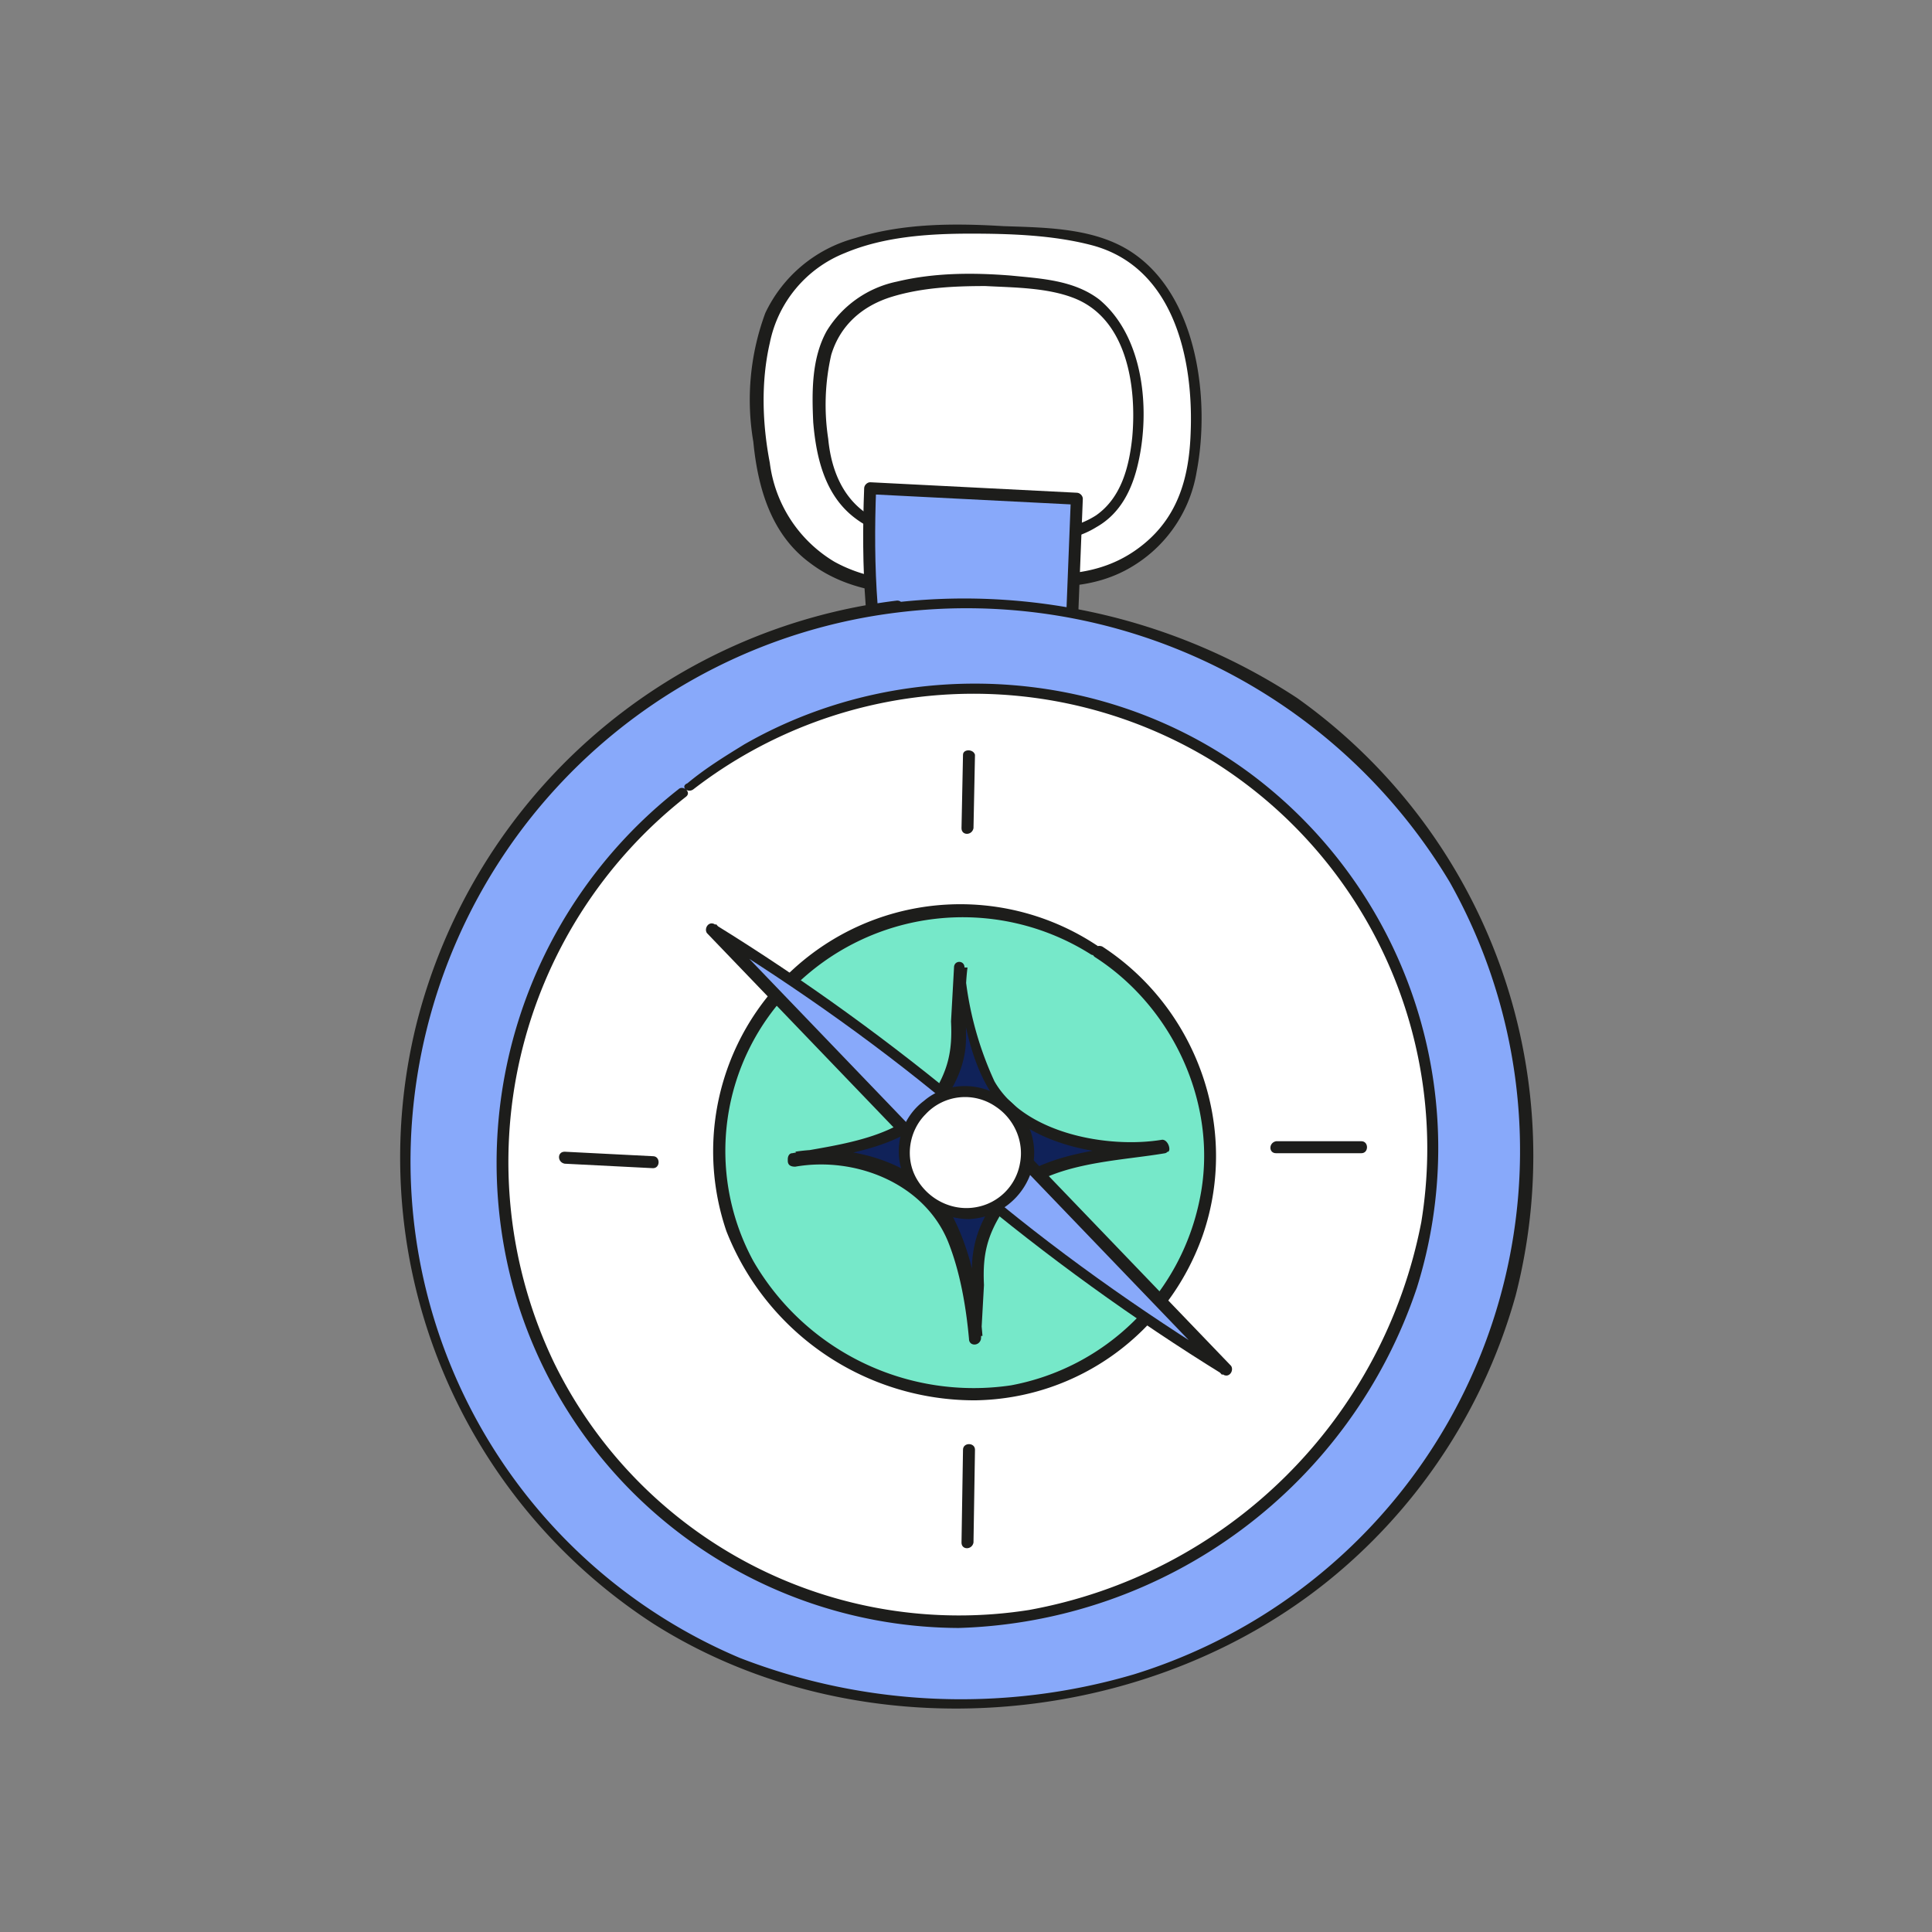 <?xml version="1.0" encoding="UTF-8"?>
<svg xmlns="http://www.w3.org/2000/svg" version="1.1" id="Calque_1" x="0" y="0" viewBox="0 0 129 129" style="enable-background:new 0 0 129 129" xml:space="preserve">
  <rect x="0" y="0" width="129" height="129" fill="#808080" stroke="none"/>
  <style>.st0{fill:#fff}.st1{fill:#1d1d1b}.st2{fill:#88a9fa}</style>
  <path class="st0" d="M64.3 39.3c-2.1 0-4.1.1-6.2-.4s-4-1.5-5.3-3.3a14.6 14.6 0 0 1-2.1-7.5c-.2-3 0-6.1 1.6-8.5a10 10 0 0 1 6.4-3.8c3.5-.8 7.1-.6 10.6-.3 2.2.2 4.5.4 6.3 1.7 2.6 1.9 3.8 5.4 4.1 8.9.3 3.2 0 7-2 9.3a9.8 9.8 0 0 1-5.4 3.2c-1.9.3-3.9.1-5.9-.2"></path>
  <path class="st1" d="M64.3 38.9c-2.9 0-5.9.1-8.6-1.4a9 9 0 0 1-4.3-6.6c-.5-2.6-.6-5.4 0-8a8.2 8.2 0 0 1 5-6c2.6-1.1 5.6-1.3 8.4-1.3 2.7 0 5.6.1 8.2.8 5.4 1.5 6.7 7.6 6.5 12.5-.1 2.9-.8 5.5-3.1 7.4-2.9 2.4-6.3 2.2-9.9 1.8-.5-.1-.5.7 0 .8 3.3.4 6.5.6 9.3-1.2a9.1 9.1 0 0 0 4.1-6.2c.9-4.7.1-11.5-4.1-14.5-2.5-1.8-5.9-1.8-8.8-1.9-3.3-.2-6.7-.2-9.9.8a9.3 9.3 0 0 0-6 5 16.7 16.7 0 0 0-.8 8.6c.3 3.1 1.2 6.2 3.8 8.1 2.9 2.2 6.6 2.2 10 2.2.7-.1.7-.9.2-.9z"></path>
  <path class="st0" d="M64.6 36c-1.5 0-3 0-4.5-.3a6 6 0 0 1-3.8-2.4 9.6 9.6 0 0 1-1.5-5.3c-.1-2.1 0-4.4 1.2-6.1a7 7 0 0 1 4.7-2.7c2.5-.5 5.2-.4 7.7-.2 1.6.1 3.2.3 4.6 1.2 1.9 1.3 2.8 3.9 3 6.3.2 2.3-.1 5.7-1.6 7.3a6.3 6.3 0 0 1-3.8 1.9c-1.4.2-2.8 0-4.3-.1"></path>
  <path class="st1" d="M64.6 35.6c-2.2 0-4.5.1-6.4-1.1-1.9-1.1-2.7-3.1-2.9-5.2a15 15 0 0 1 .2-5.6c.6-2 2.1-3.3 4.1-3.9 2-.6 4.1-.7 6.2-.7 1.9.1 4.1.1 5.9.8 3.6 1.4 4.2 6 3.9 9.3-.2 1.9-.7 4-2.4 5.2-2 1.3-4.6 1.1-6.9.8-.5-.1-.5.7 0 .8 2.3.2 4.8.5 6.9-.8 1.6-.9 2.4-2.5 2.8-4.3.8-3.5.4-8.4-2.6-10.9-1.7-1.3-3.9-1.4-5.9-1.6-2.5-.2-5.1-.2-7.6.4a7.2 7.2 0 0 0-4.7 3.3c-1 1.8-1 4-.9 6.1.2 2.4.8 4.9 2.8 6.4 2.1 1.6 4.9 1.6 7.4 1.6.5.2.5-.6.1-.6z"></path>
  <path class="st2" d="M58.3 40.4c-.2-2.6-.2-5.2-.1-7.8l13.8.7-.3 7.6"></path>
  <path class="st1" d="M58.6 40.4c-.2-2.6-.2-5.2-.1-7.8l-.4.4 13.8.7-.4-.4-.3 7.6c0 .5.7.5.8 0l.3-7.6c0-.2-.2-.4-.4-.4l-13.8-.7c-.2 0-.4.2-.4.4-.1 2.6-.1 5.2.1 7.8.1.5.9.5.8 0z"></path>
  <path class="st2" d="M59.9 40.5c12-1.5 25.3 3.3 33.2 12.4s10.8 22.3 7.5 33.9a37.4 37.4 0 0 1-37.7 26.8 36 36 0 0 1-34.1-24.9c-3.4-10.4-1.8-22.3 4.1-31.5s16.1-15.5 27-16.7"></path>
  <path class="st1" d="M59.9 40.9a37.6 37.6 0 0 1 36.9 18 36.6 36.6 0 0 1-21.1 52.9 40.9 40.9 0 0 1-26.3-1.1A36 36 0 0 1 27.5 75a37 37 0 0 1 32.4-34.1c.5-.1.5-.8 0-.8a37.8 37.8 0 0 0-32.1 28.3 37.1 37.1 0 0 0 15.8 40c14 8.9 33.7 7.1 46.1-3.7a37.4 37.4 0 0 0 11.5-18.2 37.5 37.5 0 0 0-14.6-39.9A40.5 40.5 0 0 0 60 40.2c-.6 0-.6.7-.1.7z"></path>
  <path class="st0" d="M46 52.5c7.9-6.2 19-8.2 28.6-5.1a31.1 31.1 0 0 1 20 21 31.3 31.3 0 0 1-15.4 35.5 29.9 29.9 0 0 1-35.1-3.1 31.4 31.4 0 0 1-10.6-24.3c.3-9.1 4.8-18.1 12.1-23.6"></path>
  <path class="st1" d="M46.3 52.7a30.6 30.6 0 0 1 34.8-1.8 30.5 30.5 0 0 1 13.8 30.7 32.6 32.6 0 0 1-26.2 25.9A30.1 30.1 0 0 1 37 91a31 31 0 0 1 8.8-37.8c.4-.3-.2-.8-.5-.5a31.7 31.7 0 0 0-10.7 34.4A31 31 0 0 0 64 108.7 33.3 33.3 0 0 0 94.6 86a31.2 31.2 0 0 0-9.9-33.4c-9.8-8.1-24-9.2-35-2.9-1.3.8-2.6 1.6-3.8 2.6-.5.2 0 .7.4.4z"></path>
  <path d="M73.3 63.5c4.5 2.8 7.4 7.9 7.5 13.2a16.1 16.1 0 0 1-22 15.3 17.9 17.9 0 0 1-9.3-8.4c-1.9-3.9-2-8.6-.5-12.6 1.8-4.4 5.6-8 10.1-9.5s9.9-.7 13.9 1.9" style="fill:#76e8c9"></path>
  <path class="st1" d="M73.1 63.9c5.3 3.4 8.3 10 7 16.2a15.8 15.8 0 0 1-12.6 12.4 17 17 0 0 1-17.2-8.3A15.4 15.4 0 0 1 52.9 66a16 16 0 0 1 19.9-2.3c.4.3.8-.4.4-.6a16.5 16.5 0 0 0-24.7 19.1 17.8 17.8 0 0 0 16.6 11.3c6.9-.1 12.9-4.5 15.2-11 2.5-7.2-.4-15.2-6.7-19.3-.5-.2-.9.4-.5.7z"></path>
  <path d="M77.7 76.5c-3.3.6-8.3-.4-10.7-2.8-2.4-2.3-2.9-9.1-2.9-9.1s-.3 2.4-.1 4.3c.2 1.9-.5 3-1.5 4.6-.4.5-.9 1-1.4 1.3-3.1 1.9-4.5 1.9-8 2.5v.1c3.3-.6 6.8.4 9.2 2.8 2.4 2.3 2.9 9.1 2.9 9.1s.3-2.4.1-4.3.5-3 1.5-4.6c.4-.5.9-1 1.4-1.3 3.1-1.9 6-1.9 9.5-2.6" style="fill:#102259"></path>
  <path class="st1" d="M77.6 76.1c-3.6.6-9.2-.4-11.2-3.9a22.5 22.5 0 0 1-2-7.6c0-.5-.7-.5-.7 0l-.2 3.6c.1 2-.2 3.3-1.3 5-2 2.8-6.1 3.2-9.3 3.8-.2 0-.3.2-.3.4v.1c0 .3.2.4.5.4 4-.7 8.6 1.1 10.2 5 .8 2 1.2 4.3 1.4 6.5 0 .5.7.5.8 0l.2-3.6c-.1-2 .2-3.3 1.3-5 2.3-3.2 7.3-3.2 10.8-3.8.4-.1.2-.9-.2-.9-3.6.7-8.6.7-11 3.9a7.4 7.4 0 0 0-1.7 4.5c0 1.6.1 3.1-.1 4.7h.8c-.2-2.6-.7-5.4-1.9-7.8-1.9-3.7-6.8-5.1-10.6-4.5l.5.4v-.1l-.3.4c3.2-.5 7.3-1 9.5-3.8 1-1.3 1.7-2.8 1.7-4.5 0-1.6-.1-3.1.1-4.7h-.7c.3 2.9.8 6.3 2.5 8.7 2.3 3.3 7.9 4.2 11.6 3.6.2-.1 0-.8-.4-.8z"></path>
  <path class="st2" d="M62.1 77.2 47.5 62c6.1 3.7 11.8 7.9 17.3 12.4"></path>
  <path class="st1" d="M62.4 76.9 47.8 61.7l-.5.6c6 3.7 11.8 7.8 17.2 12.4.4.3.9-.2.5-.5-5.5-4.6-11.3-8.8-17.3-12.5-.4-.2-.7.3-.5.6l14.6 15.2c.4.3.9-.2.6-.6z"></path>
  <path class="st2" d="m67.3 76.3 14.6 15.2c-6.1-3.7-11.8-7.9-17.3-12.4"></path>
  <path class="st1" d="m67 76.6 14.6 15.2.5-.6c-6-3.7-11.8-7.8-17.2-12.4-.4-.3-.9.2-.5.5 5.5 4.6 11.3 8.8 17.3 12.5.4.2.7-.3.5-.6L67.6 76c-.4-.3-.9.2-.6.6z"></path>
  <path class="st0" d="M66.7 73.6a4 4 0 0 1 1.9 3.3c0 1.3-.6 2.6-1.7 3.4a4 4 0 0 1-3.8.4l-1.3-.8c-.4-.4-.8-.8-1-1.3a4 4 0 0 1-.1-3.2c.4-1.1 1.4-2 2.5-2.4 1.1-.3 2.4-.1 3.5.6"></path>
  <path class="st1" d="M66.5 73.9c1.2.8 1.9 2.3 1.6 3.8a3.6 3.6 0 0 1-2.9 2.9c-1.6.3-3.2-.5-4-1.9-.8-1.4-.5-3.2.6-4.3a3.6 3.6 0 0 1 4.7-.5c.3.2.7-.4.3-.7-1.6-1-3.7-.9-5.1.3a4.2 4.2 0 0 0-1.4 4.9c.7 1.8 2.5 3 4.4 3a4.6 4.6 0 0 0 4.1-3c.7-1.9-.1-4.1-1.8-5.2-.5-.2-.9.4-.5.7z"></path>
  <path class="st0" d="m64.6 50.4-.1 4.9"></path>
  <path class="st1" d="m64.3 50.4-.1 4.9c0 .5.7.5.8 0l.1-4.9c-.1-.4-.8-.4-.8 0z"></path>
  <path class="st0" d="m64.7 96.8-.1 6.2"></path>
  <path class="st1" d="m64.3 96.8-.1 6.2c0 .5.7.5.8 0l.1-6.2c0-.5-.8-.5-.8 0z"></path>
  <path class="st0" d="m43.6 77.6-5.9-.3"></path>
  <path class="st1" d="m43.6 77.2-5.9-.3c-.5 0-.5.7 0 .8l5.9.3c.5 0 .5-.8 0-.8z"></path>
  <path class="st0" d="M85.2 76.6h5.7"></path>
  <path class="st1" d="M85.2 77h5.7c.5 0 .5-.8 0-.8h-5.7c-.5.1-.5.8 0 .8z"></path>
</svg>
